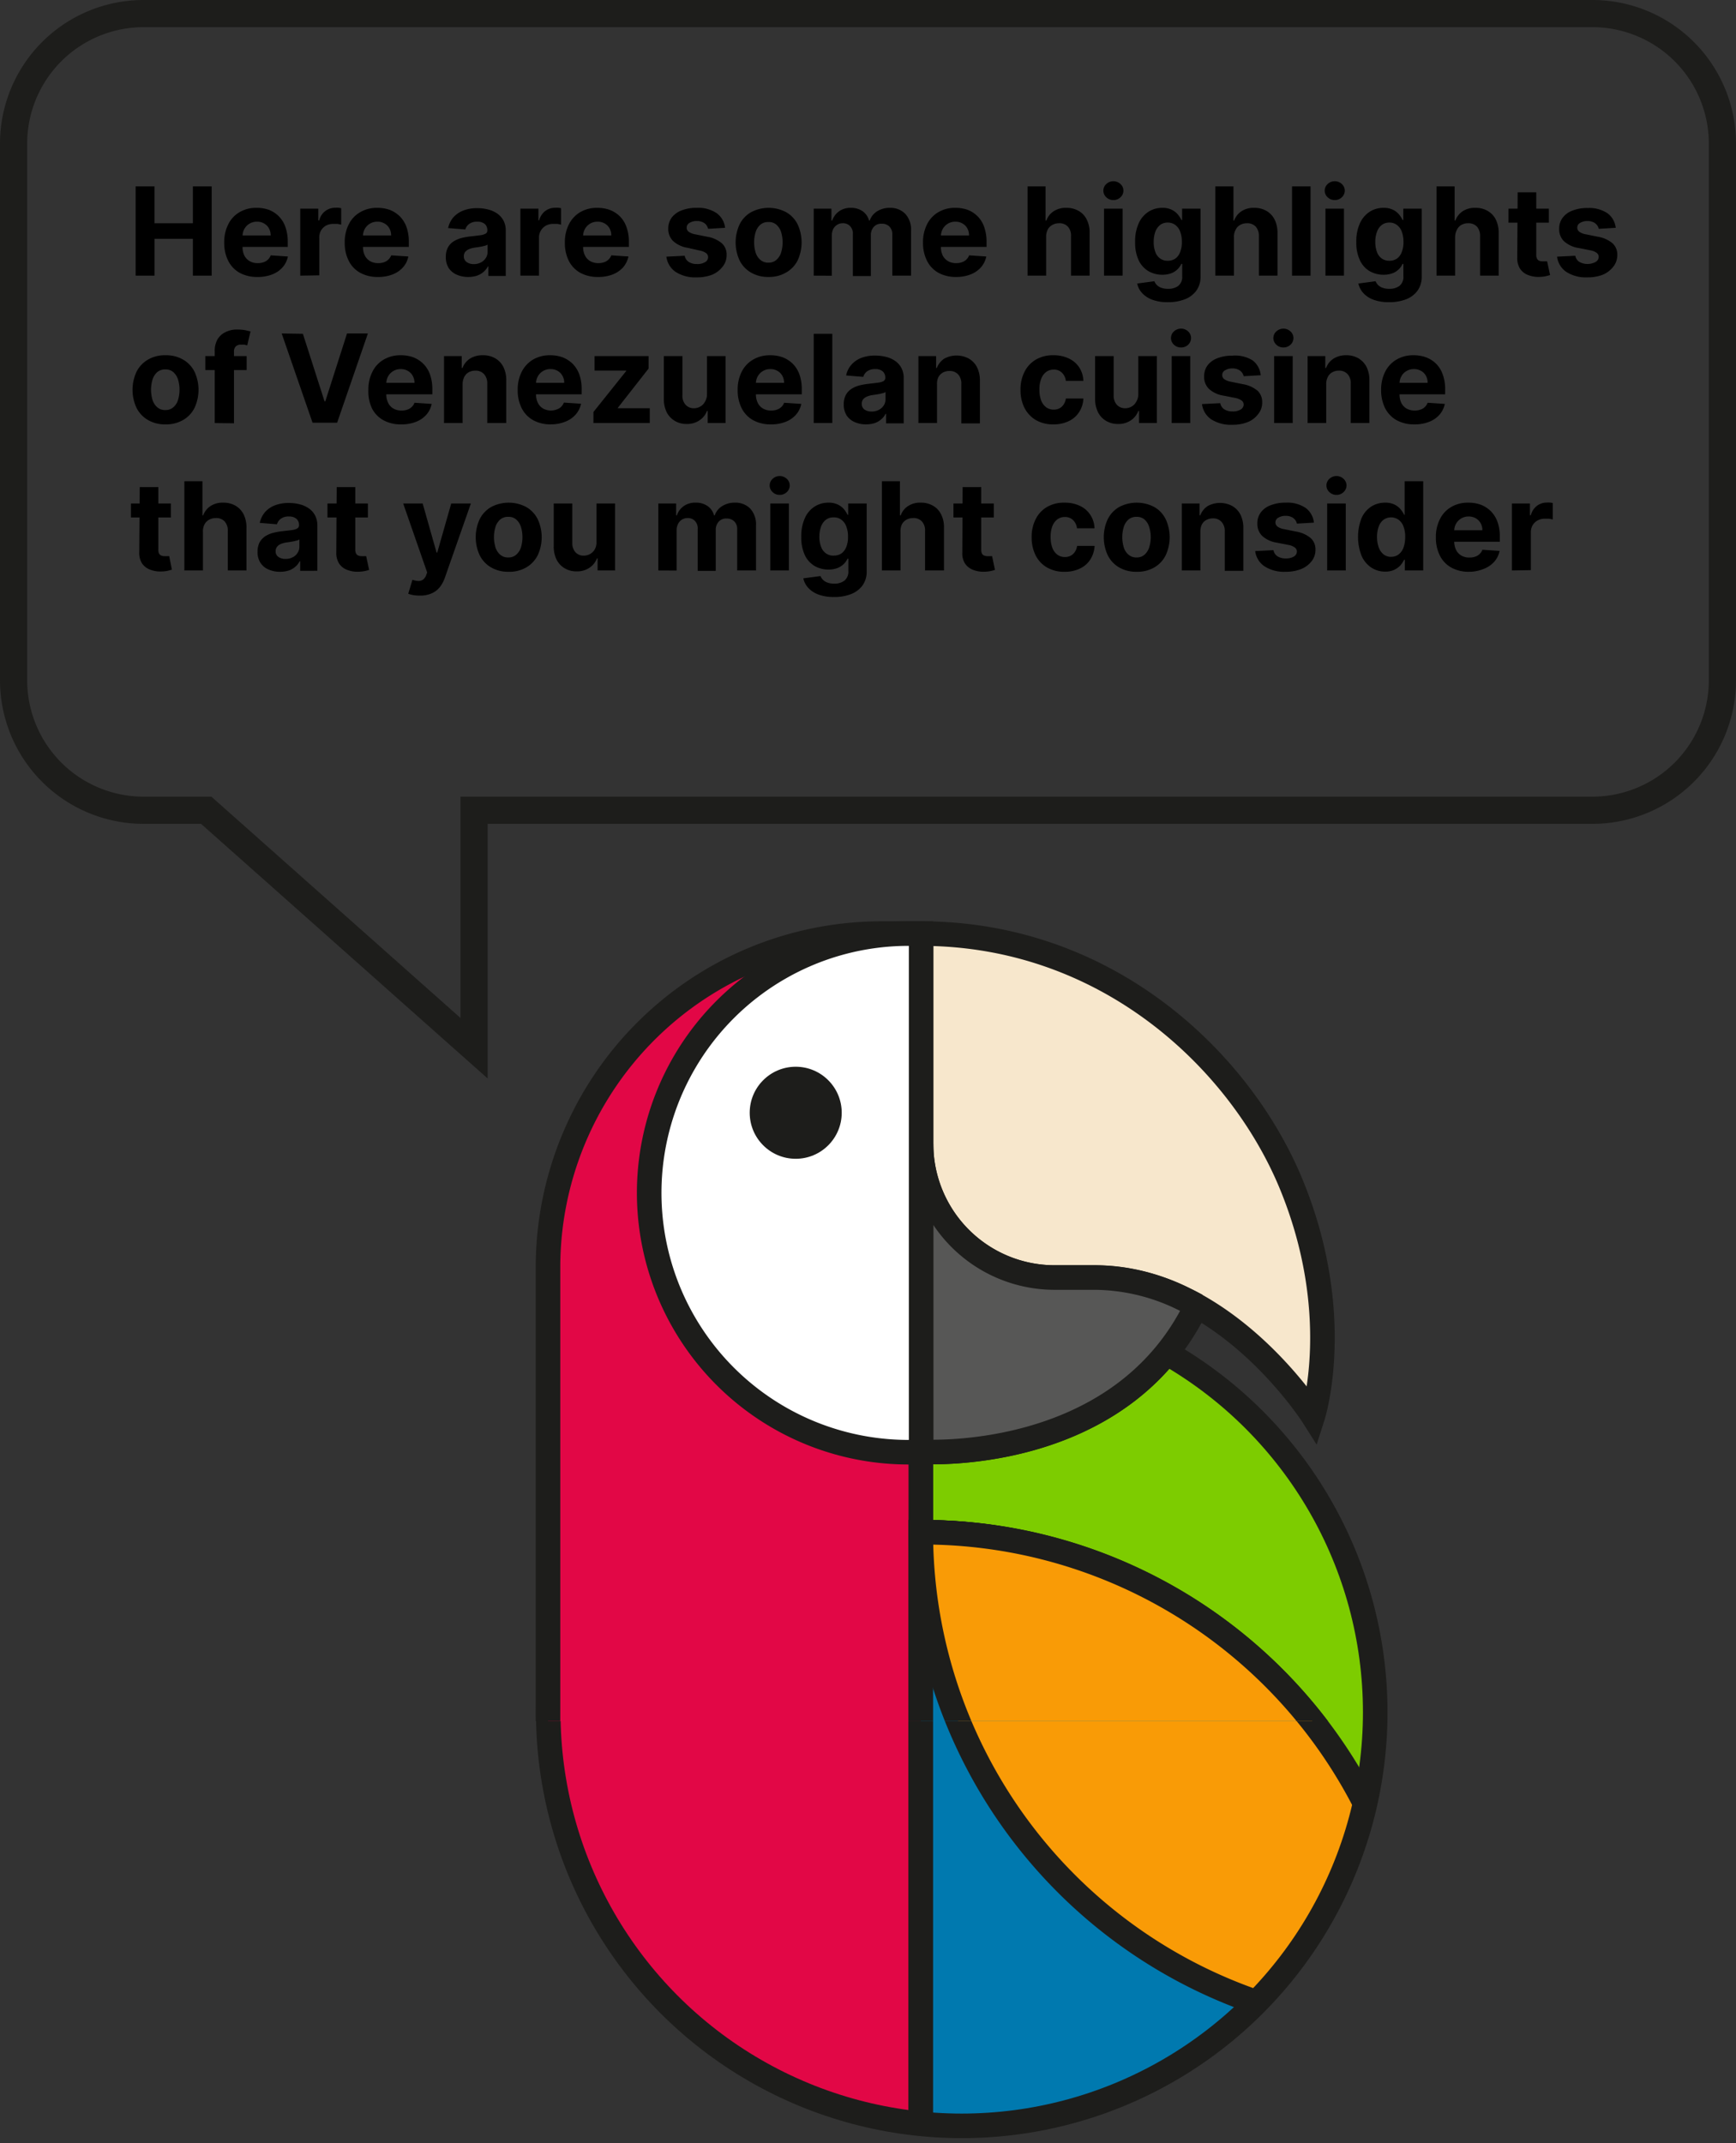<svg xmlns="http://www.w3.org/2000/svg" xmlns:xlink="http://www.w3.org/1999/xlink" viewBox="0 0 212.06 261.7"><rect x="0" y="0" width="212.06" height="261.7" fill="#333333" stroke="none"/><defs><style>.cls-1,.cls-12,.cls-3{fill:none;}.cls-2{fill:#7dcc00;stroke-width:2.8px;}.cls-10,.cls-11,.cls-12,.cls-2,.cls-3,.cls-5,.cls-6,.cls-7,.cls-8{stroke:#1d1d1b;}.cls-10,.cls-11,.cls-12,.cls-2,.cls-3,.cls-5,.cls-6{stroke-miterlimit:10;}.cls-3{stroke-width:3.32px;}.cls-4{clip-path:url(#clip-path);}.cls-5{fill:#e20746;}.cls-10,.cls-11,.cls-12,.cls-5,.cls-6,.cls-7,.cls-8{stroke-width:3px;}.cls-6{fill:#f7e7cc;}.cls-7{fill:#575756;}.cls-7,.cls-8{stroke-miterlimit:1;}.cls-8{fill:#fff;}.cls-9{fill:#1d1d1b;}.cls-10{fill:#0079af;}.cls-11{fill:#f99b06;}.cls-13{clip-path:url(#clip-path-2);}</style><clipPath id="clip-path"><circle class="cls-1" cx="117.48" cy="209.08" r="50.51"></circle></clipPath><clipPath id="clip-path-2"><rect class="cls-1" x="64.82" y="109.73" width="106.28" height="100.44"></rect></clipPath></defs><g id="Capa_2" data-name="Capa 2"><g id="Capa_1-2" data-name="Capa 1"><circle class="cls-2" cx="117.48" cy="209.08" r="50.51"></circle><path d="M16.57,33.66V22.76h2.3v4.5h4.69v-4.5h2.3v10.9h-2.3v-4.5H18.87v4.5Z"></path><path d="M31.44,33.82a4.38,4.38,0,0,1-2.17-.51,3.44,3.44,0,0,1-1.39-1.46,4.78,4.78,0,0,1-.49-2.24,4.71,4.71,0,0,1,.49-2.21,3.49,3.49,0,0,1,1.38-1.49,3.94,3.94,0,0,1,2.09-.53,4.35,4.35,0,0,1,1.51.25,3.41,3.41,0,0,1,2,2.08,5.3,5.3,0,0,1,.29,1.82v.62H28.29v-1.4h4.77a1.75,1.75,0,0,0-.21-.87,1.52,1.52,0,0,0-.59-.59,1.66,1.66,0,0,0-.87-.22,1.72,1.72,0,0,0-1.53.87,1.78,1.78,0,0,0-.23.88v1.34a2.32,2.32,0,0,0,.22,1.05,1.7,1.7,0,0,0,.65.68,1.9,1.9,0,0,0,1,.24,1.92,1.92,0,0,0,.69-.11,1.38,1.38,0,0,0,.88-.84l2.1.14a2.88,2.88,0,0,1-.65,1.32,3.23,3.23,0,0,1-1.27.87A4.73,4.73,0,0,1,31.44,33.82Z"></path><path d="M36.68,33.66V25.48h2.2v1.43H39a2,2,0,0,1,.75-1.15,2,2,0,0,1,1.21-.39,2.42,2.42,0,0,1,.37,0,1.7,1.7,0,0,1,.35.06v2l-.45-.09-.51,0a1.87,1.87,0,0,0-.9.21,1.67,1.67,0,0,0-.61.6A1.64,1.64,0,0,0,39,29v4.62Z"></path><path d="M46.16,33.82A4.33,4.33,0,0,1,44,33.31a3.4,3.4,0,0,1-1.4-1.46,4.78,4.78,0,0,1-.49-2.24,4.71,4.71,0,0,1,.49-2.21A3.49,3.49,0,0,1,44,25.91a4,4,0,0,1,2.1-.53,4.39,4.39,0,0,1,1.51.25,3.64,3.64,0,0,1,1.22.78,3.57,3.57,0,0,1,.82,1.3,5.3,5.3,0,0,1,.29,1.82v.62H43v-1.4h4.78a1.75,1.75,0,0,0-.22-.87,1.52,1.52,0,0,0-.59-.59,1.66,1.66,0,0,0-.87-.22,1.72,1.72,0,0,0-.91.24,1.74,1.74,0,0,0-.85,1.51v1.34a2.32,2.32,0,0,0,.23,1.05,1.62,1.62,0,0,0,.64.68,1.9,1.9,0,0,0,1,.24,1.94,1.94,0,0,0,.7-.11,1.3,1.3,0,0,0,.53-.32,1.37,1.37,0,0,0,.35-.52l2.09.14a2.79,2.79,0,0,1-.65,1.32,3.23,3.23,0,0,1-1.27.87A4.68,4.68,0,0,1,46.16,33.82Z"></path><path d="M57.2,33.82a3.41,3.41,0,0,1-1.39-.27,2.29,2.29,0,0,1-1-.82,2.46,2.46,0,0,1-.35-1.35,2.36,2.36,0,0,1,.25-1.15,2,2,0,0,1,.68-.74,3.35,3.35,0,0,1,1-.43,8.5,8.5,0,0,1,1.16-.2l1.15-.14a1.78,1.78,0,0,0,.64-.2.44.44,0,0,0,.19-.39v0a1,1,0,0,0-.31-.78,1.36,1.36,0,0,0-.9-.28,1.63,1.63,0,0,0-1,.27,1.3,1.3,0,0,0-.48.68l-2.1-.17a3,3,0,0,1,.63-1.3,3.17,3.17,0,0,1,1.22-.84,4.56,4.56,0,0,1,1.72-.29,5.17,5.17,0,0,1,1.31.16,3.38,3.38,0,0,1,1.11.49,2.54,2.54,0,0,1,.77.86,2.61,2.61,0,0,1,.28,1.26v5.51H59.66V32.53H59.6a2.35,2.35,0,0,1-1.33,1.13A3.4,3.4,0,0,1,57.2,33.82Zm.65-1.57a1.83,1.83,0,0,0,.89-.2,1.56,1.56,0,0,0,.6-.54,1.34,1.34,0,0,0,.22-.77v-.87a1.13,1.13,0,0,1-.29.13l-.41.1-.46.08-.42.06a2.75,2.75,0,0,0-.7.19,1.15,1.15,0,0,0-.46.34.84.84,0,0,0-.16.53A.83.83,0,0,0,57,32,1.48,1.48,0,0,0,57.85,32.25Z"></path><path d="M63.57,33.66V25.48h2.2v1.43h.09a2.12,2.12,0,0,1,.75-1.15,2,2,0,0,1,1.22-.39,2.3,2.3,0,0,1,.36,0,1.7,1.7,0,0,1,.35.06v2l-.44-.09-.52,0a1.86,1.86,0,0,0-.89.21,1.7,1.7,0,0,0-.62.6,1.73,1.73,0,0,0-.23.89v4.62Z"></path><path d="M73.05,33.82a4.38,4.38,0,0,1-2.17-.51,3.46,3.46,0,0,1-1.4-1.46A4.9,4.9,0,0,1,69,29.61a4.83,4.83,0,0,1,.49-2.21,3.62,3.62,0,0,1,1.38-1.49,4,4,0,0,1,2.1-.53,4.39,4.39,0,0,1,1.51.25,3.58,3.58,0,0,1,1.23.78,3.43,3.43,0,0,1,.81,1.3,5.07,5.07,0,0,1,.3,1.82v.62H69.9v-1.4h4.77a1.75,1.75,0,0,0-.21-.87,1.59,1.59,0,0,0-.59-.59,1.66,1.66,0,0,0-.87-.22,1.75,1.75,0,0,0-.92.24,1.78,1.78,0,0,0-.62.63,1.89,1.89,0,0,0-.23.88v1.34a2.32,2.32,0,0,0,.23,1.05,1.68,1.68,0,0,0,.64.68,2,2,0,0,0,1,.24,1.92,1.92,0,0,0,.69-.11,1.38,1.38,0,0,0,.88-.84l2.1.14a3,3,0,0,1-.65,1.32,3.31,3.31,0,0,1-1.27.87A4.73,4.73,0,0,1,73.05,33.82Z"></path><path d="M88.57,27.82l-2.07.12a1.33,1.33,0,0,0-.23-.48,1.23,1.23,0,0,0-.46-.34,1.59,1.59,0,0,0-.68-.13,1.63,1.63,0,0,0-.89.22.65.65,0,0,0-.36.58.62.62,0,0,0,.23.5,1.91,1.91,0,0,0,.8.32l1.49.3a3.74,3.74,0,0,1,1.77.79,1.86,1.86,0,0,1,.59,1.43,2.24,2.24,0,0,1-.47,1.41,3.15,3.15,0,0,1-1.29,1,5,5,0,0,1-1.88.33,4.42,4.42,0,0,1-2.59-.67,2.65,2.65,0,0,1-1.13-1.86l2.24-.11a1.1,1.1,0,0,0,.49.75,1.75,1.75,0,0,0,1,.26,1.79,1.79,0,0,0,1-.23.7.7,0,0,0,.37-.6.62.62,0,0,0-.26-.51,1.91,1.91,0,0,0-.79-.31L84,30.26a3.37,3.37,0,0,1-1.78-.83,2.06,2.06,0,0,1-.59-1.51,2.25,2.25,0,0,1,.43-1.36,2.69,2.69,0,0,1,1.21-.87,4.87,4.87,0,0,1,1.83-.31,4,4,0,0,1,2.44.65A2.52,2.52,0,0,1,88.57,27.82Z"></path><path d="M93.89,33.82a4.07,4.07,0,0,1-2.14-.53,3.51,3.51,0,0,1-1.4-1.48,5.23,5.23,0,0,1,0-4.42,3.51,3.51,0,0,1,1.4-1.48,4.59,4.59,0,0,1,4.28,0,3.51,3.51,0,0,1,1.4,1.48,5.23,5.23,0,0,1,0,4.42A3.51,3.51,0,0,1,96,33.29,4.07,4.07,0,0,1,93.89,33.82Zm0-1.75a1.37,1.37,0,0,0,.94-.33,1.94,1.94,0,0,0,.58-.88,4.34,4.34,0,0,0,0-2.54,2,2,0,0,0-.58-.89,1.41,1.41,0,0,0-.94-.32,1.48,1.48,0,0,0-1,.32,2,2,0,0,0-.58.89,4.34,4.34,0,0,0,0,2.54,1.94,1.94,0,0,0,.58.88A1.44,1.44,0,0,0,93.9,32.07Z"></path><path d="M99.4,33.66V25.48h2.16v1.45h.1a2.27,2.27,0,0,1,.85-1.14,2.41,2.41,0,0,1,1.43-.41,2.48,2.48,0,0,1,1.43.41,2.07,2.07,0,0,1,.79,1.14h.08a2.19,2.19,0,0,1,.91-1.13,2.84,2.84,0,0,1,1.56-.42,2.52,2.52,0,0,1,1.86.72,2.81,2.81,0,0,1,.72,2.06v5.5H109v-5a1.32,1.32,0,0,0-.36-1,1.25,1.25,0,0,0-.91-.34,1.21,1.21,0,0,0-1,.39,1.49,1.49,0,0,0-.35,1v5h-2.2v-5.1a1.33,1.33,0,0,0-.34-1,1.18,1.18,0,0,0-.9-.35,1.22,1.22,0,0,0-.68.19,1.34,1.34,0,0,0-.48.52,1.8,1.8,0,0,0-.17.79v4.91Z"></path><path d="M116.8,33.82a4.38,4.38,0,0,1-2.17-.51,3.44,3.44,0,0,1-1.39-1.46,4.78,4.78,0,0,1-.49-2.24,4.71,4.71,0,0,1,.49-2.21,3.49,3.49,0,0,1,1.38-1.49,3.94,3.94,0,0,1,2.09-.53,4.35,4.35,0,0,1,1.51.25,3.41,3.41,0,0,1,2,2.08,5.3,5.3,0,0,1,.29,1.82v.62h-6.91v-1.4h4.77a1.75,1.75,0,0,0-.21-.87,1.52,1.52,0,0,0-.59-.59,1.66,1.66,0,0,0-.87-.22,1.72,1.72,0,0,0-1.53.87,1.78,1.78,0,0,0-.23.88v1.34a2.32,2.32,0,0,0,.22,1.05,1.7,1.7,0,0,0,.65.68,1.9,1.9,0,0,0,1,.24,1.92,1.92,0,0,0,.69-.11,1.38,1.38,0,0,0,.88-.84l2.1.14a2.88,2.88,0,0,1-.65,1.32,3.23,3.23,0,0,1-1.27.87A4.73,4.73,0,0,1,116.8,33.82Z"></path><path d="M127.79,28.93v4.73h-2.27V22.76h2.2v4.17h.1a2.23,2.23,0,0,1,.9-1.14,2.67,2.67,0,0,1,1.55-.41,2.85,2.85,0,0,1,1.48.37,2.42,2.42,0,0,1,1,1.06,3.41,3.41,0,0,1,.35,1.65v5.2h-2.27v-4.8a1.63,1.63,0,0,0-.38-1.18,1.37,1.37,0,0,0-1.08-.42,1.65,1.65,0,0,0-.81.2A1.4,1.4,0,0,0,128,28,1.93,1.93,0,0,0,127.79,28.93Z"></path><path d="M136,24.43a1.2,1.2,0,0,1-.86-.34,1.09,1.09,0,0,1,0-1.62,1.27,1.27,0,0,1,1.73,0,1.09,1.09,0,0,1,0,1.62A1.21,1.21,0,0,1,136,24.43Zm-1.14,9.23V25.48h2.27v8.18Z"></path><path d="M142.65,36.9a5.28,5.28,0,0,1-1.89-.3,3.13,3.13,0,0,1-1.25-.82,2.45,2.45,0,0,1-.6-1.16l2.1-.28a1.3,1.3,0,0,0,.3.46,1.43,1.43,0,0,0,.55.34,2.32,2.32,0,0,0,.84.13,2,2,0,0,0,1.23-.36,1.4,1.4,0,0,0,.48-1.2V32.22h-.1a2.2,2.2,0,0,1-.45.64,2.23,2.23,0,0,1-.76.5,3.16,3.16,0,0,1-1.12.19,3.41,3.41,0,0,1-1.68-.43,3.09,3.09,0,0,1-1.2-1.32,5.08,5.08,0,0,1-.44-2.24,5.3,5.3,0,0,1,.45-2.32,3.23,3.23,0,0,1,1.21-1.4,3.07,3.07,0,0,1,1.65-.46,2.48,2.48,0,0,1,1.15.23,2.19,2.19,0,0,1,.75.57,3.12,3.12,0,0,1,.44.68h.09V25.48h2.25v8.26a2.9,2.9,0,0,1-.51,1.75,3.09,3.09,0,0,1-1.42,1.06A5.55,5.55,0,0,1,142.65,36.9Zm0-5.06a1.59,1.59,0,0,0,.93-.27,1.71,1.71,0,0,0,.58-.79,3.23,3.23,0,0,0,.21-1.23,3.6,3.6,0,0,0-.2-1.25,1.76,1.76,0,0,0-.59-.82,1.48,1.48,0,0,0-.93-.3,1.5,1.5,0,0,0-.95.3,1.94,1.94,0,0,0-.58.84,3.53,3.53,0,0,0-.19,1.23,3.22,3.22,0,0,0,.2,1.22,1.64,1.64,0,0,0,.58.79A1.5,1.5,0,0,0,142.7,31.84Z"></path><path d="M150.73,28.93v4.73h-2.27V22.76h2.21v4.17h.09a2.28,2.28,0,0,1,.9-1.14,2.69,2.69,0,0,1,1.55-.41,2.92,2.92,0,0,1,1.49.37,2.54,2.54,0,0,1,1,1.06,3.65,3.65,0,0,1,.35,1.65v5.2h-2.27v-4.8a1.72,1.72,0,0,0-.38-1.18,1.4,1.4,0,0,0-1.08-.42,1.69,1.69,0,0,0-.82.2,1.32,1.32,0,0,0-.55.57A1.81,1.81,0,0,0,150.73,28.93Z"></path><path d="M160.09,22.76v10.9h-2.26V22.76Z"></path><path d="M163.05,24.43a1.21,1.21,0,0,1-.87-.34,1.09,1.09,0,0,1,0-1.62,1.27,1.27,0,0,1,1.73,0,1.09,1.09,0,0,1,0,1.62A1.2,1.2,0,0,1,163.05,24.43Zm-1.14,9.23V25.48h2.26v8.18Z"></path><path d="M169.67,36.9a5.35,5.35,0,0,1-1.89-.3,3.13,3.13,0,0,1-1.25-.82,2.54,2.54,0,0,1-.6-1.16l2.1-.28a1.65,1.65,0,0,0,.3.46,1.47,1.47,0,0,0,.56.34,2.25,2.25,0,0,0,.84.13,2,2,0,0,0,1.22-.36,1.4,1.4,0,0,0,.48-1.2V32.22h-.1a2.17,2.17,0,0,1-1.21,1.14,3.12,3.12,0,0,1-1.12.19,3.44,3.44,0,0,1-1.68-.43,3,3,0,0,1-1.19-1.32,4.93,4.93,0,0,1-.45-2.24,5.3,5.3,0,0,1,.45-2.32,3.29,3.29,0,0,1,1.21-1.4,3.09,3.09,0,0,1,1.65-.46,2.53,2.53,0,0,1,1.16.23,2.25,2.25,0,0,1,.74.57,3.12,3.12,0,0,1,.44.68h.09V25.48h2.25v8.26a2.9,2.9,0,0,1-.51,1.75,3.11,3.11,0,0,1-1.41,1.06A5.64,5.64,0,0,1,169.67,36.9Zm.05-5.06a1.55,1.55,0,0,0,.93-.27,1.71,1.71,0,0,0,.58-.79,3.23,3.23,0,0,0,.21-1.23,3.6,3.6,0,0,0-.2-1.25,1.76,1.76,0,0,0-.59-.82,1.44,1.44,0,0,0-.93-.3,1.47,1.47,0,0,0-.94.3,1.79,1.79,0,0,0-.58.84,3.31,3.31,0,0,0-.2,1.23,3.43,3.43,0,0,0,.2,1.22,1.64,1.64,0,0,0,.58.79A1.52,1.52,0,0,0,169.72,31.84Z"></path><path d="M177.75,28.93v4.73h-2.27V22.76h2.21v4.17h.09a2.33,2.33,0,0,1,.9-1.14,2.69,2.69,0,0,1,1.55-.41,2.89,2.89,0,0,1,1.49.37,2.54,2.54,0,0,1,1,1.06,3.65,3.65,0,0,1,.35,1.65v5.2h-2.27v-4.8a1.72,1.72,0,0,0-.38-1.18,1.4,1.4,0,0,0-1.08-.42,1.69,1.69,0,0,0-.82.2A1.32,1.32,0,0,0,178,28,1.93,1.93,0,0,0,177.75,28.93Z"></path><path d="M189.2,25.48v1.71h-4.93V25.48Zm-3.81-2h2.27v7.63a1,1,0,0,0,.1.49.55.55,0,0,0,.26.24,1,1,0,0,0,.41.07l.32,0,.24,0,.36,1.68-.48.13a3.85,3.85,0,0,1-.75.09,3.41,3.41,0,0,1-1.44-.22,2,2,0,0,1-1-.78,2.37,2.37,0,0,1-.34-1.33Z"></path><path d="M197.37,27.82l-2.08.12a1.07,1.07,0,0,0-.23-.48,1.15,1.15,0,0,0-.46-.34,1.56,1.56,0,0,0-.68-.13,1.68,1.68,0,0,0-.89.22.65.65,0,0,0-.36.58.63.63,0,0,0,.24.5,1.85,1.85,0,0,0,.8.32l1.48.3a3.73,3.73,0,0,1,1.78.79,1.86,1.86,0,0,1,.59,1.43,2.24,2.24,0,0,1-.47,1.41,3.15,3.15,0,0,1-1.29,1,5.06,5.06,0,0,1-1.89.33,4.41,4.41,0,0,1-2.58-.67,2.65,2.65,0,0,1-1.13-1.86l2.23-.11a1.13,1.13,0,0,0,.49.75,2.08,2.08,0,0,0,2,0,.72.72,0,0,0,.37-.6.62.62,0,0,0-.26-.51,1.91,1.91,0,0,0-.79-.31l-1.42-.28a3.4,3.4,0,0,1-1.78-.83,2.05,2.05,0,0,1-.58-1.51,2.19,2.19,0,0,1,.43-1.36,2.63,2.63,0,0,1,1.21-.87,4.87,4.87,0,0,1,1.83-.31,4,4,0,0,1,2.44.65A2.55,2.55,0,0,1,197.37,27.82Z"></path><path d="M20.22,51.82a4.07,4.07,0,0,1-2.14-.53,3.57,3.57,0,0,1-1.4-1.48,5.23,5.23,0,0,1,0-4.42,3.57,3.57,0,0,1,1.4-1.48,4.07,4.07,0,0,1,2.14-.53,4.07,4.07,0,0,1,2.14.53,3.51,3.51,0,0,1,1.4,1.48,5.23,5.23,0,0,1,0,4.42,3.51,3.51,0,0,1-1.4,1.48A4.07,4.07,0,0,1,20.22,51.82Zm0-1.75a1.37,1.37,0,0,0,.94-.33,1.87,1.87,0,0,0,.58-.88,4.34,4.34,0,0,0,0-2.54,2,2,0,0,0-.58-.89,1.41,1.41,0,0,0-.94-.32,1.48,1.48,0,0,0-1,.32,2,2,0,0,0-.58.89,4.34,4.34,0,0,0,0,2.54,1.94,1.94,0,0,0,.58.88A1.44,1.44,0,0,0,20.23,50.07Z"></path><path d="M30.13,43.48v1.71H25.08V43.48Zm-3.9,8.18V42.89a2.86,2.86,0,0,1,.35-1.47,2.26,2.26,0,0,1,1-.88,3,3,0,0,1,1.38-.3,5.64,5.64,0,0,1,1,.08l.64.15-.4,1.7-.33-.08a2.6,2.6,0,0,0-.4,0,.85.85,0,0,0-.69.23.91.91,0,0,0-.2.64v8.73Z"></path><path d="M37,40.76,39.64,49h.1l2.65-8.28h2.55l-3.76,10.9h-3l-3.77-10.9Z"></path><path d="M49,51.82a4.33,4.33,0,0,1-2.17-.51,3.4,3.4,0,0,1-1.4-1.46A4.78,4.78,0,0,1,45,47.61a4.71,4.71,0,0,1,.49-2.21,3.49,3.49,0,0,1,1.38-1.49,4,4,0,0,1,2.1-.53,4.39,4.39,0,0,1,1.51.25,3.64,3.64,0,0,1,1.22.78,3.57,3.57,0,0,1,.82,1.3,5.3,5.3,0,0,1,.29,1.82v.62H45.85v-1.4h4.78a1.75,1.75,0,0,0-.22-.87,1.52,1.52,0,0,0-.59-.59,1.66,1.66,0,0,0-.87-.22,1.72,1.72,0,0,0-1.53.87,1.78,1.78,0,0,0-.23.88v1.34a2.32,2.32,0,0,0,.23,1.05,1.62,1.62,0,0,0,.64.68,1.9,1.9,0,0,0,1,.24,1.94,1.94,0,0,0,.7-.11,1.37,1.37,0,0,0,.53-.32,1.24,1.24,0,0,0,.34-.52l2.1.14a2.79,2.79,0,0,1-.65,1.32,3.23,3.23,0,0,1-1.27.87A4.68,4.68,0,0,1,49,51.82Z"></path><path d="M56.51,46.93v4.73H54.24V43.48H56.4v1.45h.1a2.33,2.33,0,0,1,.91-1.14A2.84,2.84,0,0,1,59,43.38a2.89,2.89,0,0,1,1.49.37,2.52,2.52,0,0,1,1,1.06,3.53,3.53,0,0,1,.35,1.65v5.2H59.52v-4.8a1.65,1.65,0,0,0-.39-1.17,1.35,1.35,0,0,0-1.07-.43,1.68,1.68,0,0,0-.81.2,1.35,1.35,0,0,0-.54.57A2.06,2.06,0,0,0,56.51,46.93Z"></path><path d="M67.3,51.82a4.35,4.35,0,0,1-2.17-.51,3.46,3.46,0,0,1-1.4-1.46,4.78,4.78,0,0,1-.49-2.24,4.71,4.71,0,0,1,.49-2.21,3.62,3.62,0,0,1,1.38-1.49,4,4,0,0,1,2.1-.53,4.39,4.39,0,0,1,1.51.25,3.64,3.64,0,0,1,1.22.78,3.57,3.57,0,0,1,.82,1.3,5.08,5.08,0,0,1,.29,1.82v.62h-6.9v-1.4h4.77a1.66,1.66,0,0,0-.22-.87,1.5,1.5,0,0,0-.58-.59,1.69,1.69,0,0,0-.88-.22,1.74,1.74,0,0,0-.91.24,1.74,1.74,0,0,0-.85,1.51v1.34a2.32,2.32,0,0,0,.23,1.05,1.62,1.62,0,0,0,.64.68,2,2,0,0,0,1,.24A1.92,1.92,0,0,0,68,50a1.38,1.38,0,0,0,.88-.84l2.1.14a2.9,2.9,0,0,1-.66,1.32,3.27,3.27,0,0,1-1.26.87A4.76,4.76,0,0,1,67.3,51.82Z"></path><path d="M72.49,51.66V50.31l4-5v-.06H72.63V43.48h6.6V45L75.47,49.8v.05h3.9v1.81Z"></path><path d="M86.36,48.18v-4.7h2.27v8.18H86.45V50.18h-.09a2.36,2.36,0,0,1-.92,1.15,2.63,2.63,0,0,1-1.56.44,2.71,2.71,0,0,1-1.44-.37,2.58,2.58,0,0,1-1-1.06,3.65,3.65,0,0,1-.35-1.65V43.48h2.27v4.81a1.61,1.61,0,0,0,.39,1.14,1.32,1.32,0,0,0,1,.42,1.53,1.53,0,0,0,.76-.19,1.42,1.42,0,0,0,.58-.56A1.74,1.74,0,0,0,86.36,48.18Z"></path><path d="M94.17,51.82A4.33,4.33,0,0,1,92,51.31a3.4,3.4,0,0,1-1.4-1.46,4.78,4.78,0,0,1-.49-2.24,4.71,4.71,0,0,1,.49-2.21A3.49,3.49,0,0,1,92,43.91a4,4,0,0,1,2.1-.53,4.39,4.39,0,0,1,1.51.25,3.64,3.64,0,0,1,1.22.78,3.57,3.57,0,0,1,.82,1.3,5.3,5.3,0,0,1,.29,1.82v.62H91v-1.4h4.78a1.75,1.75,0,0,0-.22-.87,1.52,1.52,0,0,0-.59-.59,1.66,1.66,0,0,0-.87-.22,1.72,1.72,0,0,0-.91.24,1.74,1.74,0,0,0-.85,1.51v1.34a2.32,2.32,0,0,0,.23,1.05,1.62,1.62,0,0,0,.64.68,1.9,1.9,0,0,0,1,.24,1.94,1.94,0,0,0,.7-.11,1.37,1.37,0,0,0,.53-.32,1.24,1.24,0,0,0,.34-.52l2.1.14a2.79,2.79,0,0,1-.65,1.32,3.23,3.23,0,0,1-1.27.87A4.68,4.68,0,0,1,94.17,51.82Z"></path><path d="M101.67,40.76v10.9H99.4V40.76Z"></path><path d="M105.82,51.82a3.43,3.43,0,0,1-1.4-.27,2.29,2.29,0,0,1-1-.82,2.46,2.46,0,0,1-.35-1.35,2.36,2.36,0,0,1,.25-1.15,2.1,2.1,0,0,1,.68-.74,3.47,3.47,0,0,1,1-.43,8.5,8.5,0,0,1,1.16-.2l1.15-.14a1.72,1.72,0,0,0,.64-.2.44.44,0,0,0,.19-.39v0a1,1,0,0,0-.31-.78,1.35,1.35,0,0,0-.9-.28,1.63,1.63,0,0,0-1,.27,1.3,1.3,0,0,0-.48.68l-2.09-.17a2.78,2.78,0,0,1,.63-1.3,3.06,3.06,0,0,1,1.21-.84,4.56,4.56,0,0,1,1.72-.29,5.17,5.17,0,0,1,1.31.16,3.29,3.29,0,0,1,1.11.49,2.44,2.44,0,0,1,.77.86,2.61,2.61,0,0,1,.28,1.26v5.51h-2.15V50.53h-.06a2.16,2.16,0,0,1-.53.67,2.38,2.38,0,0,1-.79.46A3.49,3.49,0,0,1,105.82,51.82Zm.65-1.57a1.81,1.81,0,0,0,.88-.2,1.5,1.5,0,0,0,.6-.54,1.34,1.34,0,0,0,.22-.77v-.87a1.13,1.13,0,0,1-.29.13l-.41.1-.46.08-.42.06a2.56,2.56,0,0,0-.69.19,1.12,1.12,0,0,0-.47.34.84.84,0,0,0-.16.53.83.83,0,0,0,.33.71A1.49,1.49,0,0,0,106.47,50.25Z"></path><path d="M114.46,46.93v4.73h-2.27V43.48h2.16v1.45h.09a2.39,2.39,0,0,1,.91-1.14,3.16,3.16,0,0,1,3,0,2.6,2.6,0,0,1,1,1.06,3.65,3.65,0,0,1,.35,1.65v5.2h-2.27v-4.8a1.65,1.65,0,0,0-.38-1.17,1.37,1.37,0,0,0-1.07-.43,1.62,1.62,0,0,0-.81.2,1.38,1.38,0,0,0-.55.57A1.93,1.93,0,0,0,114.46,46.93Z"></path><path d="M128.69,51.82a4.12,4.12,0,0,1-2.16-.53,3.64,3.64,0,0,1-1.39-1.49,4.83,4.83,0,0,1-.48-2.19,4.71,4.71,0,0,1,.49-2.21,3.57,3.57,0,0,1,1.39-1.49,4.07,4.07,0,0,1,2.14-.53,4.22,4.22,0,0,1,1.87.39,3.1,3.1,0,0,1,1.28,1.09,3.21,3.21,0,0,1,.51,1.65H130.2a1.66,1.66,0,0,0-.48-1,1.37,1.37,0,0,0-1-.38,1.51,1.51,0,0,0-.92.29,1.82,1.82,0,0,0-.61.83,3.42,3.42,0,0,0-.22,1.31,3.77,3.77,0,0,0,.21,1.34,1.9,1.9,0,0,0,.61.83,1.56,1.56,0,0,0,.93.29,1.5,1.5,0,0,0,.7-.16,1.35,1.35,0,0,0,.51-.47,1.68,1.68,0,0,0,.27-.73h2.14a3.21,3.21,0,0,1-.51,1.64,3,3,0,0,1-1.25,1.11A4.12,4.12,0,0,1,128.69,51.82Z"></path><path d="M139.05,48.18v-4.7h2.27v8.18h-2.18V50.18h-.09a2.4,2.4,0,0,1-.91,1.15,2.66,2.66,0,0,1-1.57.44,2.71,2.71,0,0,1-1.44-.37,2.49,2.49,0,0,1-1-1.06,3.65,3.65,0,0,1-.36-1.65V43.48h2.27v4.81a1.61,1.61,0,0,0,.39,1.14,1.33,1.33,0,0,0,1,.42,1.6,1.6,0,0,0,.77-.19,1.39,1.39,0,0,0,.57-.56A1.74,1.74,0,0,0,139.05,48.18Z"></path><path d="M144.27,42.43a1.21,1.21,0,0,1-.87-.34,1.09,1.09,0,0,1,0-1.62,1.28,1.28,0,0,1,1.74,0,1.11,1.11,0,0,1,0,1.62A1.21,1.21,0,0,1,144.27,42.43Zm-1.14,9.23V43.48h2.27v8.18Z"></path><path d="M154,45.82l-2.08.12a1.18,1.18,0,0,0-.23-.48,1.23,1.23,0,0,0-.46-.34,1.59,1.59,0,0,0-.68-.13,1.66,1.66,0,0,0-.89.22.65.65,0,0,0-.13,1.08,2,2,0,0,0,.81.32l1.48.3a3.78,3.78,0,0,1,1.78.79,1.85,1.85,0,0,1,.58,1.43,2.18,2.18,0,0,1-.47,1.41,3,3,0,0,1-1.29,1,5,5,0,0,1-1.88.33,4.44,4.44,0,0,1-2.59-.67,2.63,2.63,0,0,1-1.12-1.86l2.23-.11a1.13,1.13,0,0,0,.49.75,1.78,1.78,0,0,0,1,.26,1.86,1.86,0,0,0,1-.23.74.74,0,0,0,.37-.6.64.64,0,0,0-.26-.51,2,2,0,0,0-.79-.31l-1.42-.28a3.4,3.4,0,0,1-1.78-.83,2.05,2.05,0,0,1-.58-1.51,2.24,2.24,0,0,1,.42-1.36,2.69,2.69,0,0,1,1.21-.87,4.87,4.87,0,0,1,1.83-.31A4,4,0,0,1,153,44,2.55,2.55,0,0,1,154,45.82Z"></path><path d="M156.78,42.43a1.21,1.21,0,0,1-.87-.34,1.09,1.09,0,0,1,0-1.62,1.27,1.27,0,0,1,1.73,0,1.09,1.09,0,0,1,0,1.62A1.2,1.2,0,0,1,156.78,42.43Zm-1.14,9.23V43.48h2.27v8.18Z"></path><path d="M162,46.93v4.73h-2.27V43.48h2.16v1.45h.1a2.28,2.28,0,0,1,.91-1.14,2.82,2.82,0,0,1,1.55-.41,2.85,2.85,0,0,1,1.48.37,2.6,2.6,0,0,1,1,1.06,3.65,3.65,0,0,1,.35,1.65v5.2H165v-4.8a1.65,1.65,0,0,0-.38-1.17,1.37,1.37,0,0,0-1.07-.43,1.62,1.62,0,0,0-.81.2,1.3,1.3,0,0,0-.54.57A1.93,1.93,0,0,0,162,46.93Z"></path><path d="M172.77,51.82a4.38,4.38,0,0,1-2.17-.51,3.52,3.52,0,0,1-1.4-1.46,4.9,4.9,0,0,1-.49-2.24,4.83,4.83,0,0,1,.49-2.21,3.58,3.58,0,0,1,1.39-1.49,3.94,3.94,0,0,1,2.09-.53,4.35,4.35,0,0,1,1.51.25,3.58,3.58,0,0,1,1.23.78,3.43,3.43,0,0,1,.81,1.3,5.07,5.07,0,0,1,.3,1.82v.62h-6.91v-1.4h4.77a1.75,1.75,0,0,0-.21-.87,1.52,1.52,0,0,0-.59-.59,1.66,1.66,0,0,0-.87-.22,1.69,1.69,0,0,0-.91.24,1.63,1.63,0,0,0-.62.63,1.78,1.78,0,0,0-.23.88v1.34a2.32,2.32,0,0,0,.22,1.05,1.68,1.68,0,0,0,.64.68,2,2,0,0,0,1,.24,1.92,1.92,0,0,0,.69-.11,1.38,1.38,0,0,0,.88-.84l2.1.14a2.88,2.88,0,0,1-.65,1.32,3.23,3.23,0,0,1-1.27.87A4.73,4.73,0,0,1,172.77,51.82Z"></path><path d="M20.88,61.48v1.71H16V61.48Zm-3.81-2h2.27v7.63a1.1,1.1,0,0,0,.09.49.62.62,0,0,0,.27.24,1,1,0,0,0,.4.07,1.66,1.66,0,0,0,.32,0l.25,0L21,69.56l-.47.13a3.86,3.86,0,0,1-.76.09,3.39,3.39,0,0,1-1.43-.22,2.06,2.06,0,0,1-1-.78,2.37,2.37,0,0,1-.33-1.33Z"></path><path d="M24.79,64.93v4.73H22.52V58.76h2.21v4.17h.09a2.33,2.33,0,0,1,.9-1.14,2.69,2.69,0,0,1,1.55-.41,2.89,2.89,0,0,1,1.49.37,2.54,2.54,0,0,1,1,1.06,3.65,3.65,0,0,1,.35,1.65v5.2H27.83v-4.8a1.72,1.72,0,0,0-.38-1.18,1.4,1.4,0,0,0-1.08-.42,1.69,1.69,0,0,0-.82.2A1.32,1.32,0,0,0,25,64,1.81,1.81,0,0,0,24.79,64.93Z"></path><path d="M34.22,69.82a3.46,3.46,0,0,1-1.4-.27,2.2,2.2,0,0,1-1-.82,2.38,2.38,0,0,1-.36-1.35,2.48,2.48,0,0,1,.25-1.15,2.2,2.2,0,0,1,.68-.74,3.41,3.41,0,0,1,1-.43,8,8,0,0,1,1.16-.2l1.15-.14a1.66,1.66,0,0,0,.63-.2.45.45,0,0,0,.2-.39v0a1,1,0,0,0-.32-.78,1.35,1.35,0,0,0-.9-.28,1.57,1.57,0,0,0-1,.27,1.3,1.3,0,0,0-.48.68l-2.1-.17a3,3,0,0,1,.63-1.3,3.13,3.13,0,0,1,1.21-.84,4.6,4.6,0,0,1,1.72-.29,5.11,5.11,0,0,1,1.31.16,3.29,3.29,0,0,1,1.11.49,2.35,2.35,0,0,1,.77.86,2.61,2.61,0,0,1,.29,1.26v5.51H36.67V68.53h-.06a2.16,2.16,0,0,1-.53.67,2.29,2.29,0,0,1-.79.46A3.49,3.49,0,0,1,34.22,69.82Zm.65-1.57a1.79,1.79,0,0,0,.88-.2,1.43,1.43,0,0,0,.6-.54,1.34,1.34,0,0,0,.22-.77v-.87a1,1,0,0,1-.29.13l-.41.1-.46.08-.41.06a2.64,2.64,0,0,0-.7.19,1.09,1.09,0,0,0-.46.34.84.84,0,0,0-.17.53A.81.81,0,0,0,34,68,1.43,1.43,0,0,0,34.87,68.25Z"></path><path d="M44.94,61.48v1.71H40V61.48Zm-3.81-2H43.4v7.63a1,1,0,0,0,.1.49.53.53,0,0,0,.27.24,1,1,0,0,0,.4.07,1.73,1.73,0,0,0,.32,0l.24,0,.36,1.68a4.89,4.89,0,0,1-.48.13,3.85,3.85,0,0,1-.75.09,3.41,3.41,0,0,1-1.44-.22,2,2,0,0,1-1-.78,2.37,2.37,0,0,1-.34-1.33Z"></path><path d="M51.3,72.73a5.13,5.13,0,0,1-.81-.06,3.18,3.18,0,0,1-.62-.17l.51-1.7a2.67,2.67,0,0,0,.72.14.94.94,0,0,0,.56-.15,1.15,1.15,0,0,0,.39-.54l.13-.35-2.93-8.42h2.38l1.7,6h.08l1.71-6h2.4l-3.18,9.07a3.84,3.84,0,0,1-.62,1.15,2.58,2.58,0,0,1-1,.76A3.41,3.41,0,0,1,51.3,72.73Z"></path><path d="M62.11,69.82A4.07,4.07,0,0,1,60,69.29a3.51,3.51,0,0,1-1.4-1.48,5.23,5.23,0,0,1,0-4.42A3.51,3.51,0,0,1,60,61.91a4.59,4.59,0,0,1,4.28,0,3.57,3.57,0,0,1,1.4,1.48,5.23,5.23,0,0,1,0,4.42,3.57,3.57,0,0,1-1.4,1.48A4.07,4.07,0,0,1,62.11,69.82Zm0-1.75a1.37,1.37,0,0,0,.94-.33,1.94,1.94,0,0,0,.58-.88,4.34,4.34,0,0,0,0-2.54,2,2,0,0,0-.58-.89,1.41,1.41,0,0,0-.94-.32,1.48,1.48,0,0,0-1,.32,2,2,0,0,0-.58.89,4.34,4.34,0,0,0,0,2.54,1.94,1.94,0,0,0,.58.88A1.44,1.44,0,0,0,62.12,68.07Z"></path><path d="M72.86,66.18v-4.7h2.27v8.18H73V68.18h-.08A2.36,2.36,0,0,1,72,69.33a2.65,2.65,0,0,1-1.56.44,2.77,2.77,0,0,1-1.45-.37,2.56,2.56,0,0,1-1-1.06,3.65,3.65,0,0,1-.35-1.65V61.48h2.27v4.81a1.65,1.65,0,0,0,.38,1.14,1.33,1.33,0,0,0,1,.42,1.57,1.57,0,0,0,.77-.19,1.42,1.42,0,0,0,.58-.56A1.65,1.65,0,0,0,72.86,66.18Z"></path><path d="M80.42,69.66V61.48h2.17v1.45h.09a2.33,2.33,0,0,1,.85-1.14A2.43,2.43,0,0,1,85,61.38a2.46,2.46,0,0,1,1.43.41,2,2,0,0,1,.79,1.14h.09a2.14,2.14,0,0,1,.91-1.13,2.79,2.79,0,0,1,1.55-.42,2.52,2.52,0,0,1,1.87.72,2.85,2.85,0,0,1,.71,2.06v5.5H90.05v-5a1.32,1.32,0,0,0-.36-1,1.29,1.29,0,0,0-.91-.34,1.21,1.21,0,0,0-1,.39,1.49,1.49,0,0,0-.35,1v5h-2.2v-5.1a1.33,1.33,0,0,0-.34-1,1.19,1.19,0,0,0-.91-.35,1.27,1.27,0,0,0-1.15.71,1.67,1.67,0,0,0-.18.79v4.91Z"></path><path d="M95.24,60.43a1.18,1.18,0,0,1-.86-.34,1.09,1.09,0,0,1,0-1.62,1.23,1.23,0,0,1,.86-.34,1.25,1.25,0,0,1,.87.34,1.09,1.09,0,0,1,0,1.62A1.21,1.21,0,0,1,95.24,60.43ZM94.1,69.66V61.48h2.27v8.18Z"></path><path d="M101.87,72.9a5.28,5.28,0,0,1-1.89-.3,3.13,3.13,0,0,1-1.25-.82,2.45,2.45,0,0,1-.6-1.16l2.1-.28a1.3,1.3,0,0,0,.3.46,1.43,1.43,0,0,0,.55.34,2.32,2.32,0,0,0,.84.13,2,2,0,0,0,1.22-.36,1.41,1.41,0,0,0,.49-1.2V68.22h-.1a2.2,2.2,0,0,1-.45.64,2.28,2.28,0,0,1-.77.5,3.06,3.06,0,0,1-1.11.19,3.39,3.39,0,0,1-1.68-.43,3.09,3.09,0,0,1-1.2-1.32,5.08,5.08,0,0,1-.44-2.24,5.3,5.3,0,0,1,.45-2.32,3.16,3.16,0,0,1,1.21-1.4,3.07,3.07,0,0,1,1.65-.46,2.48,2.48,0,0,1,1.15.23,2.19,2.19,0,0,1,.75.57,3.12,3.12,0,0,1,.44.68h.08V61.48h2.26v8.26a2.9,2.9,0,0,1-.51,1.75,3.14,3.14,0,0,1-1.42,1.06A5.55,5.55,0,0,1,101.87,72.9Zm0-5.06a1.59,1.59,0,0,0,.93-.27,1.78,1.78,0,0,0,.58-.79,3.23,3.23,0,0,0,.21-1.23,3.37,3.37,0,0,0-.21-1.25,1.75,1.75,0,0,0-.58-.82,1.48,1.48,0,0,0-.93-.3,1.5,1.5,0,0,0-1,.3,1.86,1.86,0,0,0-.58.84,3.52,3.52,0,0,0-.2,1.23,3.21,3.21,0,0,0,.21,1.22,1.64,1.64,0,0,0,.58.79A1.5,1.5,0,0,0,101.92,67.84Z"></path><path d="M110,64.93v4.73h-2.27V58.76h2.2v4.17h.1a2.23,2.23,0,0,1,.9-1.14,2.67,2.67,0,0,1,1.55-.41,2.85,2.85,0,0,1,1.48.37,2.42,2.42,0,0,1,1,1.06,3.41,3.41,0,0,1,.35,1.65v5.2H113v-4.8a1.63,1.63,0,0,0-.38-1.18,1.37,1.37,0,0,0-1.08-.42,1.65,1.65,0,0,0-.81.2,1.4,1.4,0,0,0-.56.57A1.93,1.93,0,0,0,110,64.93Z"></path><path d="M121.4,61.48v1.71h-4.93V61.48Zm-3.81-2h2.27v7.63a1.1,1.1,0,0,0,.09.49.57.57,0,0,0,.27.24,1,1,0,0,0,.4.07,1.66,1.66,0,0,0,.32,0l.25,0,.35,1.68a4.89,4.89,0,0,1-.48.13,3.66,3.66,0,0,1-.75.09,3.39,3.39,0,0,1-1.43-.22,2.06,2.06,0,0,1-1-.78,2.29,2.29,0,0,1-.33-1.33Z"></path><path d="M130.05,69.82a4.12,4.12,0,0,1-2.16-.53,3.51,3.51,0,0,1-1.39-1.49,4.83,4.83,0,0,1-.48-2.19,4.71,4.71,0,0,1,.49-2.21,3.55,3.55,0,0,1,1.38-1.49,4.11,4.11,0,0,1,2.15-.53,4.25,4.25,0,0,1,1.87.39,3,3,0,0,1,1.27,1.09,3.13,3.13,0,0,1,.52,1.65h-2.14a1.66,1.66,0,0,0-.48-1,1.39,1.39,0,0,0-1-.38,1.53,1.53,0,0,0-.92.29,1.9,1.9,0,0,0-.61.83,3.63,3.63,0,0,0-.21,1.31,3.77,3.77,0,0,0,.21,1.34,1.9,1.9,0,0,0,.61.83,1.53,1.53,0,0,0,.92.29,1.47,1.47,0,0,0,.7-.16,1.37,1.37,0,0,0,.52-.47,1.68,1.68,0,0,0,.27-.73h2.14a3.41,3.41,0,0,1-.51,1.64,3,3,0,0,1-1.25,1.11A4.18,4.18,0,0,1,130.05,69.82Z"></path><path d="M138.86,69.82a4.11,4.11,0,0,1-2.15-.53,3.55,3.55,0,0,1-1.39-1.48,5.23,5.23,0,0,1,0-4.42,3.55,3.55,0,0,1,1.39-1.48,4.61,4.61,0,0,1,4.29,0,3.49,3.49,0,0,1,1.39,1.48,5.23,5.23,0,0,1,0,4.42A3.49,3.49,0,0,1,141,69.29,4.1,4.1,0,0,1,138.86,69.82Zm0-1.75a1.38,1.38,0,0,0,.94-.33,1.93,1.93,0,0,0,.57-.88,4.13,4.13,0,0,0,0-2.54,2,2,0,0,0-.57-.89,1.43,1.43,0,0,0-.94-.32,1.48,1.48,0,0,0-1,.32,2,2,0,0,0-.58.89,4.34,4.34,0,0,0,0,2.54,1.87,1.87,0,0,0,.58.88A1.44,1.44,0,0,0,138.87,68.07Z"></path><path d="M146.63,64.93v4.73h-2.27V61.48h2.17v1.45h.09a2.33,2.33,0,0,1,.91-1.14,3.16,3.16,0,0,1,3,0,2.6,2.6,0,0,1,1,1.06,3.65,3.65,0,0,1,.35,1.65v5.2h-2.27v-4.8a1.65,1.65,0,0,0-.39-1.17,1.35,1.35,0,0,0-1.07-.43,1.61,1.61,0,0,0-.8.2,1.32,1.32,0,0,0-.55.57A2.06,2.06,0,0,0,146.63,64.93Z"></path><path d="M160.5,63.82l-2.08.12a1.07,1.07,0,0,0-.23-.48,1.15,1.15,0,0,0-.46-.34,1.59,1.59,0,0,0-.68-.13,1.66,1.66,0,0,0-.89.22.65.65,0,0,0-.36.58.63.63,0,0,0,.24.5,1.85,1.85,0,0,0,.8.32l1.48.3a3.73,3.73,0,0,1,1.78.79,1.86,1.86,0,0,1,.59,1.43,2.19,2.19,0,0,1-.48,1.41,3.06,3.06,0,0,1-1.28.95,5.06,5.06,0,0,1-1.89.33,4.41,4.41,0,0,1-2.58-.67,2.61,2.61,0,0,1-1.13-1.86l2.23-.11a1.13,1.13,0,0,0,.49.75,1.79,1.79,0,0,0,1,.26,1.82,1.82,0,0,0,1-.23.72.72,0,0,0,.37-.6.62.62,0,0,0-.26-.51,1.91,1.91,0,0,0-.79-.31l-1.42-.28a3.4,3.4,0,0,1-1.78-.83,2.05,2.05,0,0,1-.58-1.51,2.19,2.19,0,0,1,.43-1.36,2.63,2.63,0,0,1,1.21-.87,4.87,4.87,0,0,1,1.83-.31,4,4,0,0,1,2.44.65A2.55,2.55,0,0,1,160.5,63.82Z"></path><path d="M163.26,60.43a1.21,1.21,0,0,1-.87-.34,1.09,1.09,0,0,1,0-1.62,1.25,1.25,0,0,1,.87-.34,1.23,1.23,0,0,1,.86.34,1.09,1.09,0,0,1,0,1.62A1.18,1.18,0,0,1,163.26,60.43Zm-1.14,9.23V61.48h2.27v8.18Z"></path><path d="M169.21,69.8a3.05,3.05,0,0,1-1.68-.48,3.35,3.35,0,0,1-1.2-1.43,6.36,6.36,0,0,1,0-4.65,3.27,3.27,0,0,1,1.2-1.4,3.12,3.12,0,0,1,1.66-.46,2.48,2.48,0,0,1,1.15.23,2.25,2.25,0,0,1,.74.57,3.12,3.12,0,0,1,.44.68h.06v-4.1h2.27v10.9h-2.24V68.35h-.09a3.08,3.08,0,0,1-.45.68,2.44,2.44,0,0,1-.76.55A2.51,2.51,0,0,1,169.21,69.8Zm.72-1.81a1.44,1.44,0,0,0,.93-.3,1.88,1.88,0,0,0,.59-.84,3.82,3.82,0,0,0,.2-1.28,3.44,3.44,0,0,0-.2-1.26,1.79,1.79,0,0,0-.59-.83,1.59,1.59,0,0,0-1.87,0,1.79,1.79,0,0,0-.58.84,3.62,3.62,0,0,0-.2,1.24,3.7,3.7,0,0,0,.2,1.26,1.93,1.93,0,0,0,.58.86A1.49,1.49,0,0,0,169.93,68Z"></path><path d="M179.46,69.82a4.33,4.33,0,0,1-2.17-.51,3.4,3.4,0,0,1-1.4-1.46,4.78,4.78,0,0,1-.49-2.24,4.71,4.71,0,0,1,.49-2.21,3.49,3.49,0,0,1,1.38-1.49,4,4,0,0,1,2.1-.53,4.39,4.39,0,0,1,1.51.25,3.64,3.64,0,0,1,1.22.78,3.57,3.57,0,0,1,.82,1.3,5.3,5.3,0,0,1,.29,1.82v.62H176.3v-1.4h4.78a1.75,1.75,0,0,0-.22-.87,1.52,1.52,0,0,0-.59-.59,1.66,1.66,0,0,0-.87-.22,1.72,1.72,0,0,0-.91.24,1.74,1.74,0,0,0-.85,1.51v1.34a2.32,2.32,0,0,0,.23,1,1.62,1.62,0,0,0,.64.68,1.9,1.9,0,0,0,1,.24,1.94,1.94,0,0,0,.7-.11,1.3,1.3,0,0,0,.53-.32,1.24,1.24,0,0,0,.34-.52l2.1.14a2.79,2.79,0,0,1-.65,1.32,3.23,3.23,0,0,1-1.27.87A4.68,4.68,0,0,1,179.46,69.82Z"></path><path d="M184.69,69.66V61.48h2.2v1.43H187a2.12,2.12,0,0,1,.75-1.15,2,2,0,0,1,1.21-.39,2.36,2.36,0,0,1,.37,0,1.7,1.7,0,0,1,.35.06v2l-.45-.09-.51,0a1.83,1.83,0,0,0-.89.21,1.63,1.63,0,0,0-.62.6A1.73,1.73,0,0,0,187,65v4.62Z"></path><path class="cls-3" d="M194.52,98.94H57.91V128L25.19,98.94H17.55A15.88,15.88,0,0,1,1.66,83.06V17.55A15.88,15.88,0,0,1,17.55,1.66h177A15.88,15.88,0,0,1,210.4,17.55V83.06A15.88,15.88,0,0,1,194.52,98.94Z"></path><g class="cls-4"><path class="cls-5" d="M107.7,114h4.78a0,0,0,0,1,0,0V260.2a0,0,0,0,1,0,0H66.94a0,0,0,0,1,0,0V154.73A40.76,40.76,0,0,1,107.7,114Z"></path><path class="cls-6" d="M160.38,172.89S149.65,156,133.82,156h-5a16.32,16.32,0,0,1-16.31-16.31V114h0c22.75,0,38.9,15.49,45.13,30.39C164.34,160.47,160.38,172.89,160.38,172.89Z"></path><path class="cls-7" d="M146.17,159.42c-.48-.26-1-.52-1.49-.76A24.79,24.79,0,0,0,133.82,156h-5a16.32,16.32,0,0,1-16.31-16.31v37.58S136.79,178.94,146.17,159.42Z"></path><path class="cls-8" d="M111,114h1.52a0,0,0,0,1,0,0v63.33a0,0,0,0,1,0,0H111A31.67,31.67,0,0,1,79.3,145.64v0A31.67,31.67,0,0,1,111,114Z"></path><circle class="cls-9" cx="97.2" cy="135.88" r="5.62"></circle><path class="cls-10" d="M112.48,260.2h60.9V248a60.89,60.89,0,0,0-60.9-60.9h0Z"></path><path class="cls-11" d="M173.17,247.78h.21a60.68,60.68,0,0,0-60.68-60.68h-.22A60.69,60.69,0,0,0,173.17,247.78Z"></path></g><circle class="cls-12" cx="117.48" cy="209.08" r="50.51"></circle><g class="cls-13"><path class="cls-5" d="M107.7,114h4.78a0,0,0,0,1,0,0V260.2a0,0,0,0,1,0,0H66.94a0,0,0,0,1,0,0V154.73A40.76,40.76,0,0,1,107.7,114Z"></path><path class="cls-6" d="M160.38,172.89S149.65,156,133.82,156h-5a16.32,16.32,0,0,1-16.31-16.31V114h0c22.75,0,38.9,15.49,45.13,30.39C164.34,160.47,160.38,172.89,160.38,172.89Z"></path><path class="cls-7" d="M146.17,159.42c-.48-.26-1-.52-1.49-.76A24.79,24.79,0,0,0,133.82,156h-5a16.32,16.32,0,0,1-16.31-16.31v37.58S136.79,178.94,146.17,159.42Z"></path><path class="cls-8" d="M111,114h1.52a0,0,0,0,1,0,0v63.33a0,0,0,0,1,0,0H111A31.67,31.67,0,0,1,79.3,145.64v0A31.67,31.67,0,0,1,111,114Z"></path><circle class="cls-9" cx="97.2" cy="135.88" r="5.62"></circle><path class="cls-10" d="M112.48,260.2h60.9V248a60.89,60.89,0,0,0-60.9-60.9h0Z"></path><path class="cls-11" d="M173.17,247.78h.21a60.68,60.68,0,0,0-60.68-60.68h-.22A60.69,60.69,0,0,0,173.17,247.78Z"></path></g></g></g></svg>